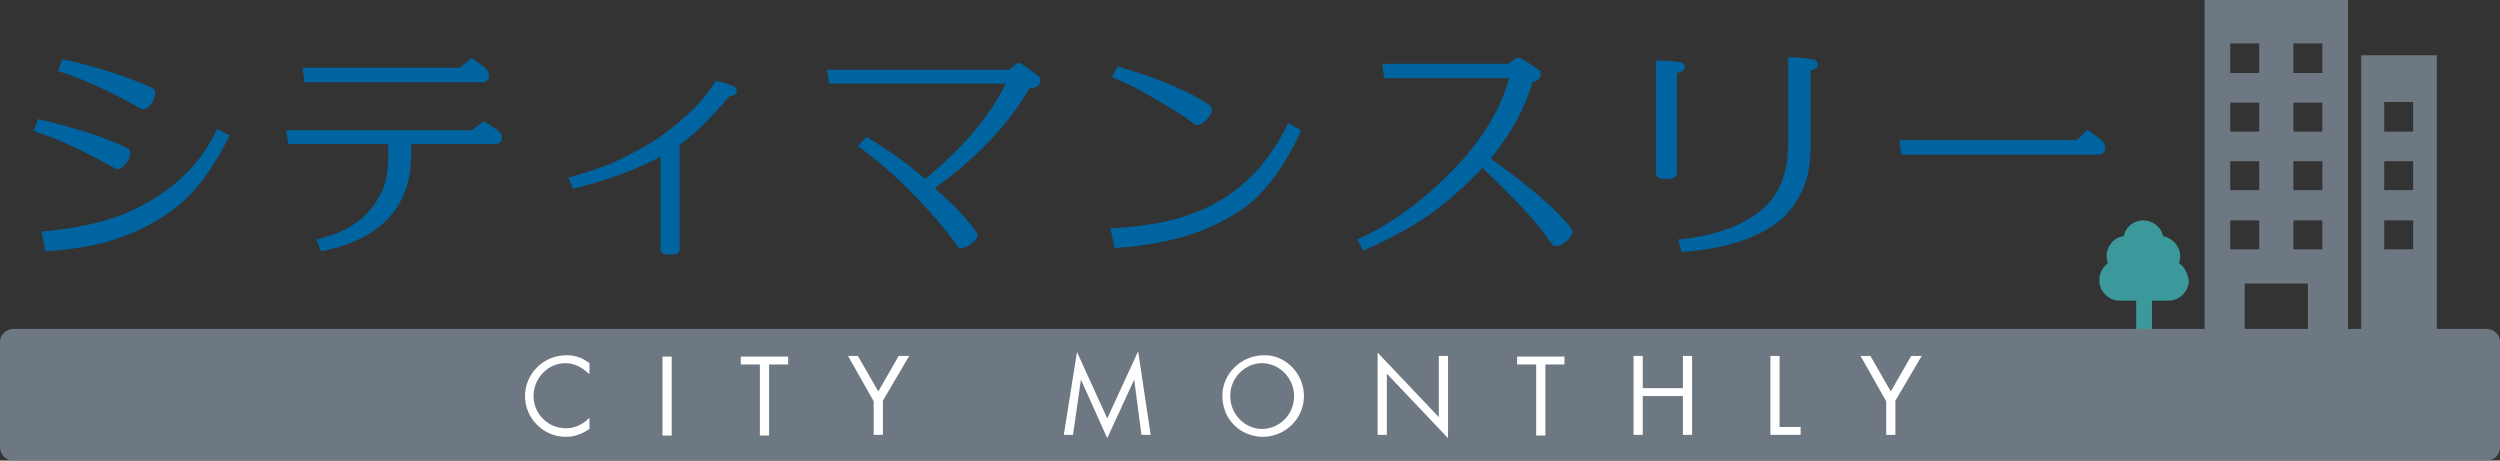 <?xml version="1.0" encoding="utf-8"?>
<!-- Generator: Adobe Illustrator 26.0.1, SVG Export Plug-In . SVG Version: 6.00 Build 0)  -->
<svg version="1.1" id="レイヤー_1" xmlns="http://www.w3.org/2000/svg" xmlns:xlink="http://www.w3.org/1999/xlink" x="0px"
	 y="0px" viewBox="0 0 380 70" style="enable-background:new 0 0 380 70;" xml:space="preserve">
<rect x="0" y="0" width="380" height="70" fill="#333333" stroke="none"/>
<style type="text/css">
	.st0{fill:#0064A0;}
	.st1{fill:#6E7882;}
	.st2{fill:#3C999B;}
	.st3{fill:#FFFFFF;}
</style>
<g>
	<g>
		<path class="st0" d="M19.3,22.5c0.3,0.1,0.5,0.4,0.5,0.8c0,0.5-0.2,1-0.7,1.6c-0.4,0.5-0.9,0.8-1.3,0.8c-0.1,0-0.2,0-0.3-0.1
			c-4.6-2.6-8.7-4.5-12.4-5.7l0.7-1.8C11.3,19.4,15.9,20.8,19.3,22.5z M34.9,20.6c-2.6,5.3-5.6,9.2-8.8,11.4
			c-2.6,1.9-5.4,3.3-8.1,4.2c-3.1,1.1-6.8,1.7-11.1,2l-0.6-3c4.6-0.4,8.6-1.2,11.8-2.4c2.6-1,5.1-2.3,7.5-4.1
			c3.2-2.4,5.7-5.4,7.4-9.1L34.9,20.6z M23.2,13.4c0.3,0.1,0.4,0.4,0.4,0.8c0,0.5-0.2,1-0.6,1.6c-0.4,0.5-0.8,0.8-1.2,0.8
			c-0.1,0-0.3,0-0.4-0.1c-5-2.8-9.2-4.7-12.6-5.7L9.5,9C15,10.2,19.5,11.7,23.2,13.4z"/>
		<path class="st0" d="M75.6,19.8c0.5,0.3,0.7,0.7,0.7,1.1c0,0.7-0.4,1-1.2,1H62.5v1.5c0,4-1.1,7.2-3.4,9.7
			c-2.3,2.5-5.7,4.2-10.3,5.1l-0.7-1.8c4.9-1.1,8.2-3.5,10-7.4c0.6-1.3,0.9-3,0.9-5.1v-2H43.8l-0.3-2.1h28.2l1.9-1.4L75.6,19.8z
			 M73.6,10.2c0.4,0.3,0.7,0.7,0.7,1.2c0,0.7-0.3,1.1-1,1.1H46.3L46,10.3h23.9l1.8-1.5L73.6,10.2z"/>
		<path class="st0" d="M103.3,22v16c0,0.5-0.6,0.7-1.5,0.7c-1,0-1.4-0.3-1.4-0.8V23.8c-3.7,2-8.1,3.6-13.3,4.9L86.4,27
			c2.2-0.6,4.2-1.3,5.9-1.9c1-0.4,2.7-1.2,4.9-2.4c2.3-1.2,4.7-2.9,7.3-5.3c1.8-1.6,3.2-3.3,4.3-5.1c1.1,0.2,2,0.5,2.7,0.8
			c0.3,0.1,0.5,0.4,0.5,0.7c0,0.5-0.4,0.8-1.1,0.8c-0.7,0.8-1.6,1.9-2.8,3.1C106.4,19.6,104.7,21,103.3,22z"/>
		<path class="st0" d="M145.6,37.5c-1.7-2.4-3.9-5-6.6-7.8c-2.7-2.8-5.6-5.3-8.6-7.5l1.3-1.4c3.6,2.2,6.6,4.3,8.9,6.4
			c5.7-4.6,9.8-9.5,12.3-14.5h-26.9l-0.3-2.1h27.7l1.2-1h0.5c0.8,0.5,1.7,1.2,2.7,1.9c0.2,0.2,0.3,0.4,0.3,0.7
			c0,0.8-0.5,1.2-1.6,1.2c-1.4,2.4-3,4.6-4.8,6.6c-2.7,3.1-5.9,5.9-9.6,8.6c1.7,1.6,2.9,2.6,3.4,3.2c1.2,1.3,2.2,2.4,3,3.6
			c0,0.1,0.1,0.2,0.1,0.3c0,0.4-0.3,0.8-0.9,1.3c-0.6,0.5-1.1,0.7-1.6,0.7C145.9,37.8,145.7,37.7,145.6,37.5z"/>
		<path class="st0" d="M197.8,19.8c-2.6,5.6-5.5,9.5-8.7,11.8c-2.6,1.8-5.4,3.2-8.3,4.1c-3.1,1-6.9,1.7-11.4,2l-0.6-3
			c2.6-0.1,4.8-0.4,6.6-0.7c5.3-0.9,9.6-2.8,12.9-5.5c3.3-2.7,5.7-6,7.5-9.8L197.8,19.8z M183.9,16c0.2,0.2,0.3,0.4,0.3,0.7
			c0,0.5-0.3,1-0.8,1.5c-0.5,0.5-1,0.8-1.4,0.8c-0.2,0-0.3,0-0.4-0.1c-1.4-1.1-3.3-2.3-5.6-3.6c-2.6-1.6-5-2.8-7-3.6l0.9-1.6
			C176.1,11.9,180.8,13.9,183.9,16z"/>
		<path class="st0" d="M235.8,37c-1.9-2.9-5.4-6.7-10.5-11.5c-2,2.2-4.3,4.3-6.9,6.3c-2.9,2.2-6.6,4.3-11.2,6.3l-0.9-1.7
			c5.6-2.5,11-6.6,16.1-12.2c3.4-3.9,5.8-8,7-12.3h-19l-0.3-2.2h19.1l1.3-0.9h0.5c0.8,0.4,1.7,1,2.9,1.8c0.2,0.1,0.3,0.3,0.3,0.6
			c0,0.7-0.4,1.1-1.3,1.3c-1,3.8-3.1,7.6-6.3,11.6c6,4.3,10.2,7.9,12.3,10.7c0.1,0.1,0.1,0.2,0.1,0.4c0,0.5-0.3,0.9-0.8,1.4
			c-0.6,0.5-1.1,0.8-1.5,0.8C236.2,37.4,236,37.3,235.8,37z"/>
		<path class="st0" d="M255.1,9.4c0.7,0.1,1,0.4,1,0.8c0,0.4-0.4,0.7-1.2,0.9v15.4c-0.1,0.5-0.7,0.7-1.7,0.7c-1,0-1.5-0.3-1.5-0.8
			V9.2C252.4,9.2,253.6,9.2,255.1,9.4z M275.2,10.7v11.6c0,2.3-0.3,4.2-0.9,5.8c-0.8,2.1-2,3.8-3.5,5.2c-3.3,2.8-8.3,4.5-15.2,5
			l-0.5-1.9c5.5-0.5,9.8-2.1,12.8-4.6c2.6-2.2,3.9-5.6,3.9-10V8.7c1,0,2.3,0.1,3.6,0.3c0.6,0.1,0.9,0.4,0.9,0.8
			C276.3,10.3,275.9,10.6,275.2,10.7z"/>
		<path class="st0" d="M319.3,21.2c0.4,0.3,0.7,0.7,0.7,1.2c0,0.7-0.4,1.1-1.1,1.1H289l-0.3-2.2h27l1.6-1.6L319.3,21.2z"/>
	</g>
</g>
<g>
	<path class="st1" d="M346,0h-10.9v53.1h6.1V43.1h4.8h4.8v10.1h6.1V0H346z M343.4,37.9h-4.4v-4.4h4.4V37.9z M343.4,28.9h-4.4v-4.4
		h4.4V28.9z M343.4,20h-4.4v-4.4h4.4V20z M343.4,11.1h-4.4V6.6h4.4V11.1z M353,37.9h-4.4v-4.4h4.4V37.9z M353,28.9h-4.4v-4.4h4.4
		V28.9z M353,20h-4.4v-4.4h4.4V20z M353,11.1h-4.4V6.6h4.4V11.1z"/>
	<path class="st1" d="M358.9,8.4v44.7h11.5V8.4H358.9z M362.4,33.5h4.4v4.4h-4.4V33.5z M362.4,24.5h4.4v4.4h-4.4V24.5z M362.4,15.5
		h4.4V20h-4.4V15.5z"/>
</g>
<path class="st2" d="M331.2,40c0.1-0.3,0.2-0.7,0.2-1c0-1.5-1.1-2.8-2.6-3.1c-0.3-1.4-1.6-2.4-3-2.4c-1.5,0-2.7,1-3,2.4
	c-1.5,0.2-2.6,1.5-2.6,3.1c0,0.4,0.1,0.7,0.2,1c-0.8,0.6-1.3,1.5-1.3,2.6c0,1.7,1.4,3.1,3.1,3.1h2.5v4.8h2.4v-4.8h2.5
	c1.7,0,3.1-1.4,3.1-3.1C332.5,41.5,332,40.5,331.2,40z"/>
<path class="st1" d="M378,70H2c-1.1,0-2-0.9-2-2V52c0-1.1,0.9-2,2-2h376c1.1,0,2,0.9,2,2v16C380,69.1,379.1,70,378,70z"/>
<g>
	<path class="st3" d="M89.5,56.8c-1.2-1.1-2.3-1.6-3.6-1.6c-2.6,0-4.8,2.3-4.8,5c0,2.7,2.2,4.9,4.9,4.9c1.3,0,2.5-0.5,3.6-1.6v1.7
		c-1.2,0.8-2.3,1.2-3.6,1.2c-3.4,0-6.2-2.8-6.2-6.2c0-3.4,2.8-6.2,6.3-6.2c1.3,0,2.3,0.3,3.5,1.2V56.8z"/>
	<path class="st3" d="M102.1,66.2h-1.4v-12h1.4V66.2z"/>
	<path class="st3" d="M116.9,66.2h-1.4V55.4h-2.9v-1.2h7.2v1.2h-2.9V66.2z"/>
	<path class="st3" d="M128.9,54.1h1.5l3.1,5.4l3.1-5.4h1.6l-4,6.8v5.2h-1.4V61L128.9,54.1z"/>
	<path class="st3" d="M163.7,53.5l4.6,10.1l4.7-10.2l1.9,12.7h-1.4l-1.1-8.4l-4.1,8.9l-4-8.9l-1.2,8.4h-1.4L163.7,53.5z"/>
	<path class="st3" d="M198.2,60.2c0,3.4-2.8,6.2-6.3,6.2c-1.7,0-3.5-0.8-4.6-2.1c-1-1.1-1.5-2.6-1.5-4.2c0-3.3,2.9-6.1,6.3-6.1
		C195.4,53.9,198.2,56.8,198.2,60.2z M187,60.1c0,1.5,0.5,2.7,1.5,3.7c0.9,0.9,2.1,1.4,3.3,1.4c2.7,0,4.9-2.2,4.9-5
		c0-2.7-2.2-5-4.9-5C189.3,55.2,187,57.4,187,60.1z"/>
	<path class="st3" d="M209.4,53.6l9.3,9.8v-9.3h1.4v12.5l-9.3-9.8v9.3h-1.4V53.6z"/>
	<path class="st3" d="M234.9,66.2h-1.4V55.4h-2.9v-1.2h7.2v1.2h-2.9V66.2z"/>
	<path class="st3" d="M255.8,59v-4.9h1.4v12h-1.4v-5.9h-6.1v5.9h-1.4v-12h1.4V59H255.8z"/>
	<path class="st3" d="M270.4,64.9h3.3v1.2h-4.6v-12h1.4V64.9z"/>
	<path class="st3" d="M282.8,54.1h1.5l3.1,5.4l3.1-5.4h1.6l-4,6.8v5.2h-1.4V61L282.8,54.1z"/>
</g>
</svg>
